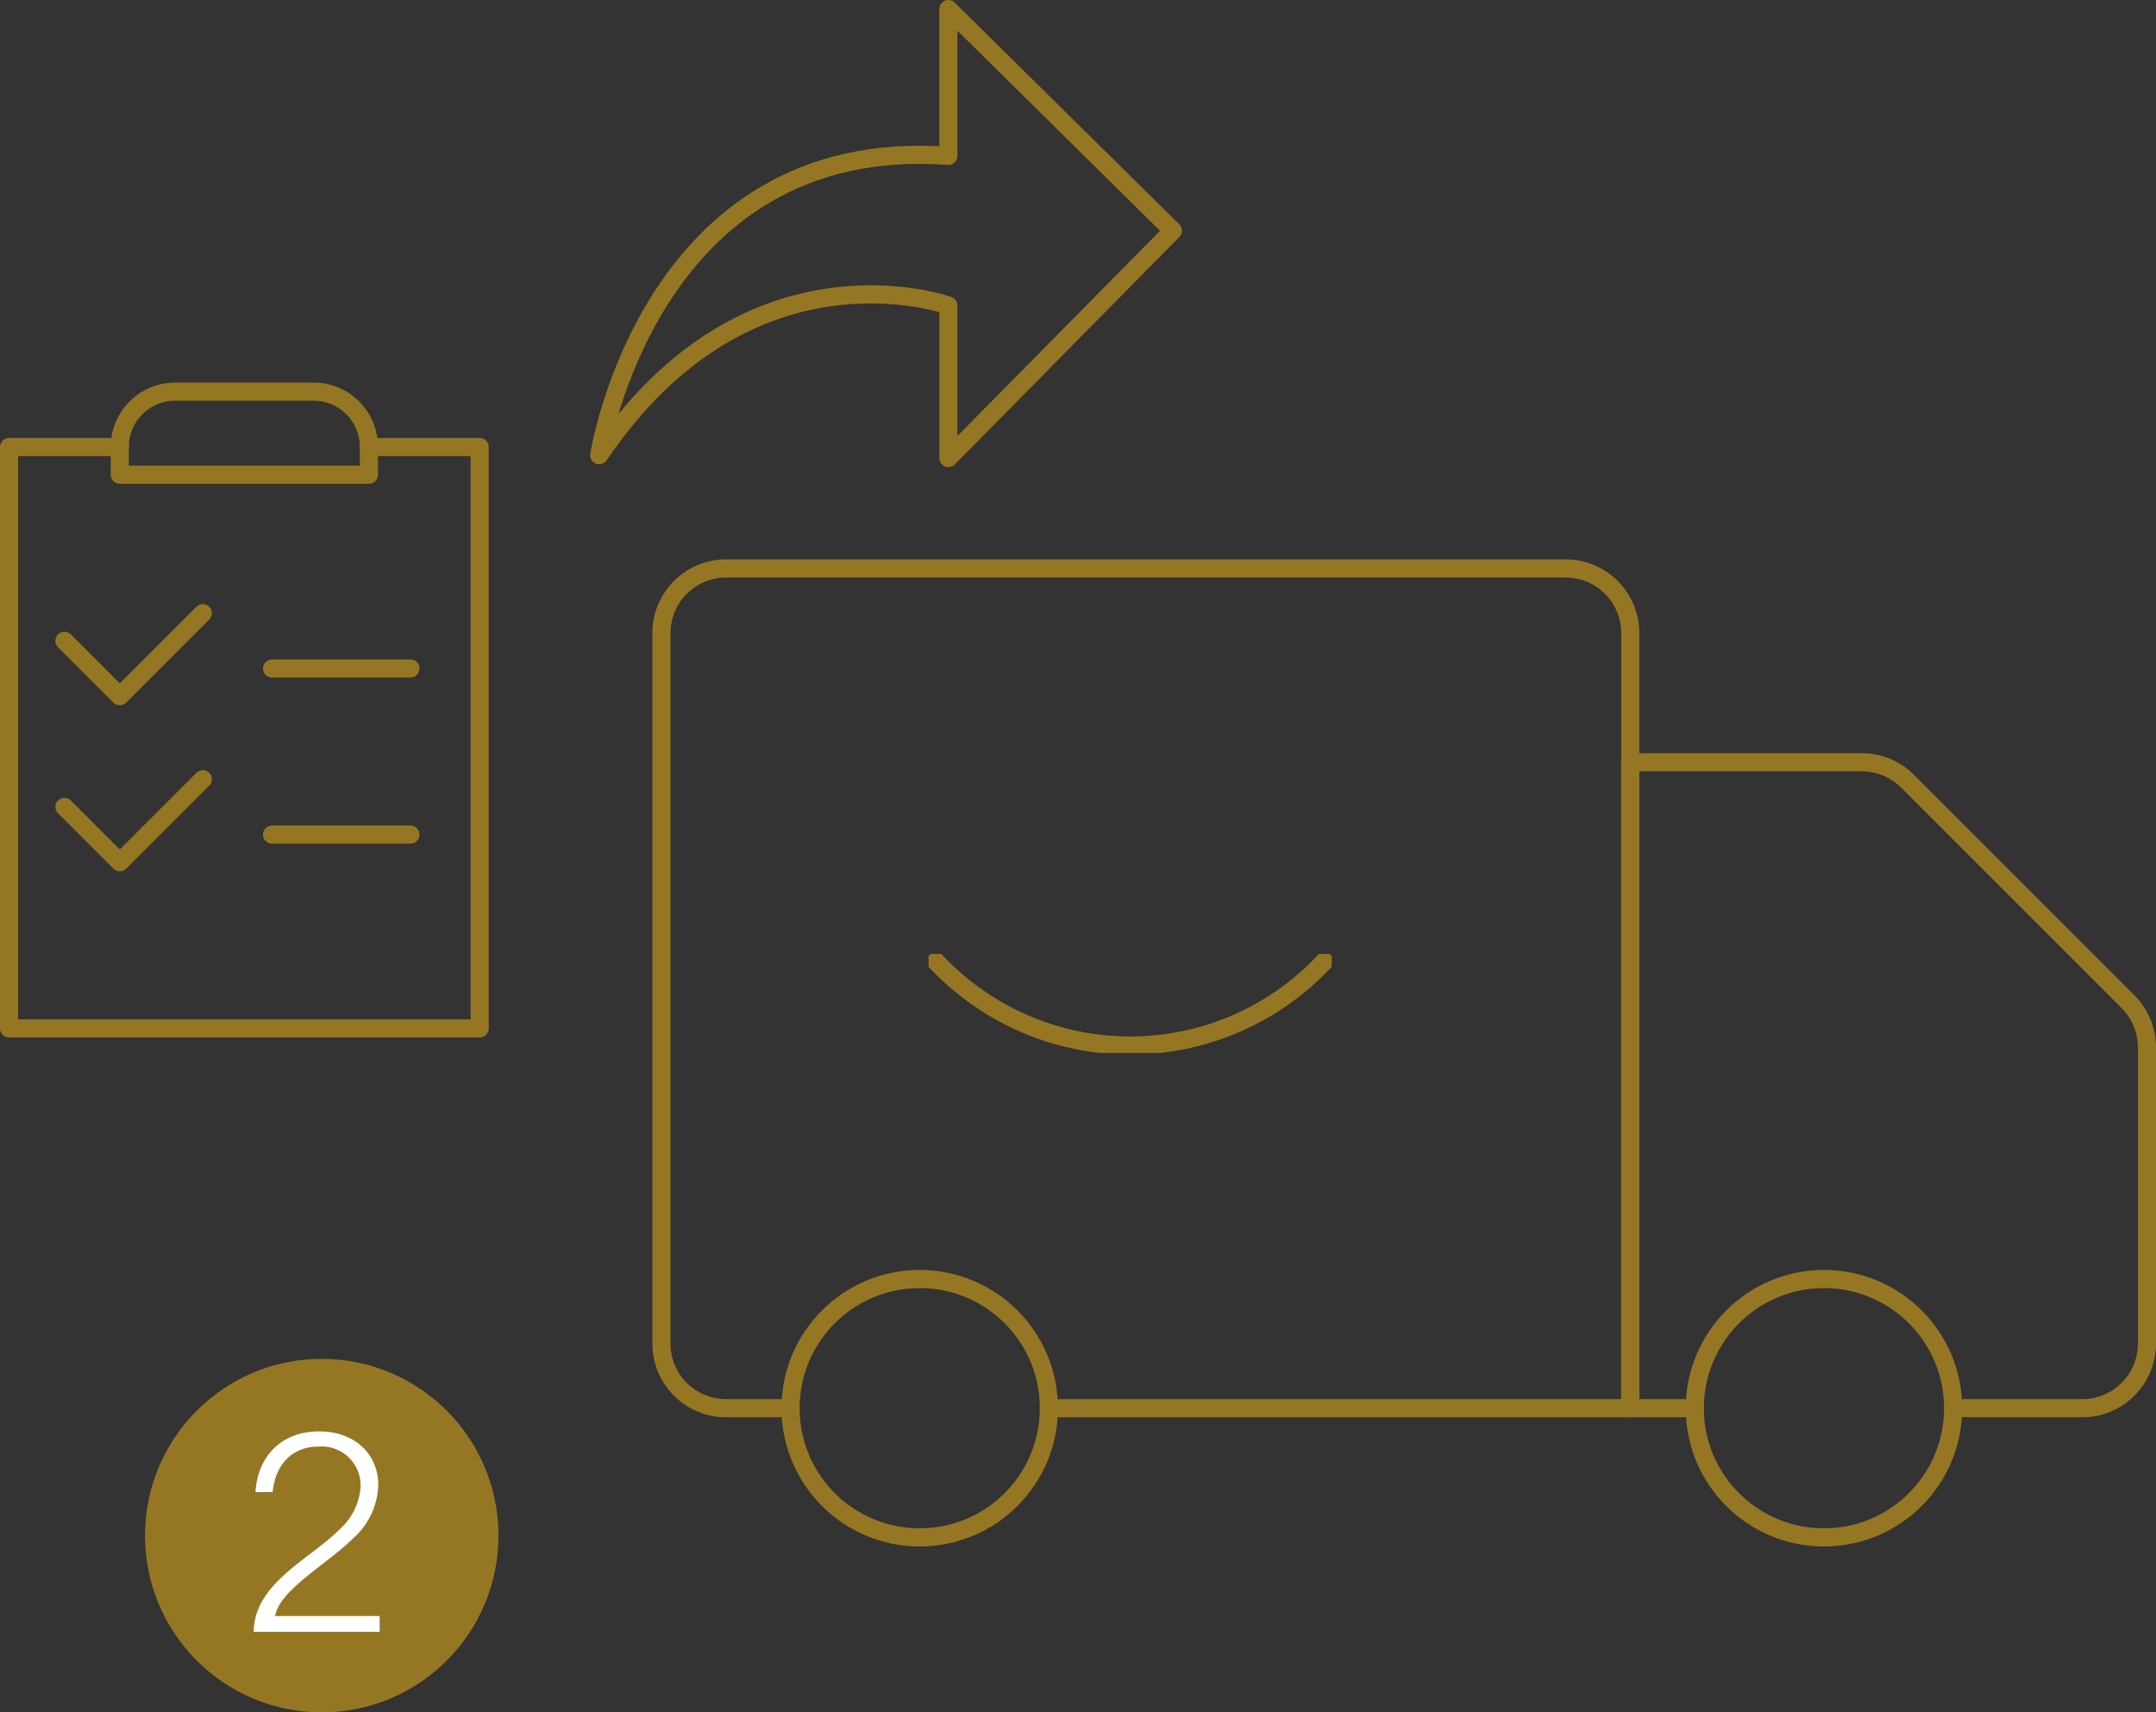 <svg xmlns="http://www.w3.org/2000/svg" xmlns:xlink="http://www.w3.org/1999/xlink" width="237.875" height="188.914" viewBox="0 0 237.875 188.914">
  <rect x="0" y="0" width="237.875" height="188.914" fill="#333333" stroke="none"/>
  <defs>
    <clipPath id="clip-path">
      <rect id="Rechteck_824" data-name="Rechteck 824" width="44.488" height="10.919" fill="none" stroke="#957623" stroke-width="2"/>
    </clipPath>
    <clipPath id="clip-path-2">
      <rect id="Rechteck_829" data-name="Rechteck 829" width="13.891" height="22.107" transform="translate(0 0)" fill="none"/>
    </clipPath>
  </defs>
  <g id="Gruppe_1794" data-name="Gruppe 1794" transform="translate(-606.005 -743.086)">
    <g id="Gruppe_1781" data-name="Gruppe 1781">
      <g id="Gruppe_1768" data-name="Gruppe 1768" transform="translate(-63.488 215)">
        <g id="Gruppe_1624" data-name="Gruppe 1624" transform="translate(742.471 590.801)">
          <path id="Pfad_1619" data-name="Pfad 1619" d="M43.132,93.017h64.136V7.5A7.129,7.129,0,0,0,100.142.375H7.5A7.129,7.129,0,0,0,.375,7.5v78.39A7.129,7.129,0,0,0,7.5,93.017h7.126" transform="translate(-0.375 -0.375)" fill="none" stroke="#957623" stroke-linecap="round" stroke-linejoin="round" stroke-width="2"/>
          <path id="Pfad_1620" data-name="Pfad 1620" d="M51.006,74.638H65.258a7.129,7.129,0,0,0,7.126-7.126V34.831A7.12,7.12,0,0,0,70.3,29.792L45.968,5.463A7.12,7.12,0,0,0,40.93,3.375H15.375V74.638H22.5" transform="translate(91.513 18.005)" fill="none" stroke="#957623" stroke-linecap="round" stroke-linejoin="round" stroke-width="2"/>
          <ellipse id="Ellipse_195" data-name="Ellipse 195" cx="14.252" cy="14.253" rx="14.252" ry="14.253" transform="translate(14.244 78.39)" fill="none" stroke="#957623" stroke-linecap="round" stroke-linejoin="round" stroke-width="2"/>
          <ellipse id="Ellipse_194" data-name="Ellipse 194" cx="14.252" cy="14.253" rx="14.252" ry="14.253" transform="translate(114.01 78.39)" fill="none" stroke="#957623" stroke-linecap="round" stroke-linejoin="round" stroke-width="2"/>
        </g>
        <g id="Gruppe_1626" data-name="Gruppe 1626" transform="translate(735.605 529.086)">
          <path id="Pfad_1621" data-name="Pfad 1621" d="M63.664,24.827,38.9,49.909V33.082S16.885,25.141.375,49.593c0,0,5.5-35.459,38.524-33.021V.375Z" transform="translate(-0.375 -0.375)" fill="none" stroke="#957623" stroke-linecap="round" stroke-linejoin="round" stroke-width="2"/>
        </g>
        <g id="Gruppe_1718" data-name="Gruppe 1718" transform="translate(669.348 570.149)">
          <g id="Gruppe_1766" data-name="Gruppe 1766">
            <path id="Pfad_1657" data-name="Pfad 1657" d="M40.078,2.375H52.295V66.511H.375V2.375H12.591" transform="translate(0.77 4.878)" fill="none" stroke="#957623" stroke-linecap="round" stroke-linejoin="round" stroke-width="2"/>
            <path id="Pfad_1658" data-name="Pfad 1658" d="M31.862,6.483V9.537H4.375V6.483A6.106,6.106,0,0,1,10.483.375h15.27A6.106,6.106,0,0,1,31.862,6.483Z" transform="translate(8.987 0.77)" fill="none" stroke="#957623" stroke-linecap="round" stroke-linejoin="round" stroke-width="2"/>
            <path id="Pfad_1659" data-name="Pfad 1659" d="M2.375,11.429l6.108,6.108,9.162-9.162" transform="translate(4.878 17.203)" fill="none" stroke="#957623" stroke-linecap="round" stroke-linejoin="round" stroke-width="2"/>
            <path id="Pfad_1660" data-name="Pfad 1660" d="M2.375,17.429l6.108,6.108,9.162-9.162" transform="translate(4.878 29.527)" fill="none" stroke="#957623" stroke-linecap="round" stroke-linejoin="round" stroke-width="2"/>
            <line id="Linie_181" data-name="Linie 181" x2="15.27" transform="translate(30.159 31.686)" fill="none" stroke="#957623" stroke-linecap="round" stroke-linejoin="round" stroke-width="2"/>
            <line id="Linie_182" data-name="Linie 182" x2="15.27" transform="translate(30.159 50.011)" fill="none" stroke="#957623" stroke-linecap="round" stroke-linejoin="round" stroke-width="2"/>
          </g>
        </g>
        <g id="Gruppe_1720" data-name="Gruppe 1720" transform="translate(771.943 633.33)">
          <g id="Gruppe_1719" data-name="Gruppe 1719" transform="translate(-0.001 0)" clip-path="url(#clip-path)">
            <path id="Pfad_1661" data-name="Pfad 1661" d="M.375.375a29.367,29.367,0,0,0,42.855,0" transform="translate(0.441 0.442)" fill="none" stroke="#957623" stroke-linecap="round" stroke-linejoin="round" stroke-width="2"/>
          </g>
        </g>
        <g id="Gruppe_1780" data-name="Gruppe 1780">
          <g id="Gruppe_1739" data-name="Gruppe 1739" transform="translate(174.488 -795)">
            <circle id="Ellipse_211" data-name="Ellipse 211" cx="19.5" cy="19.5" r="19.5" transform="translate(511.004 1473)" fill="#957623"/>
          </g>
          <g id="Gruppe_1779" data-name="Gruppe 1779" transform="translate(697.492 686)">
            <g id="Gruppe_1779-2" data-name="Gruppe 1779" clip-path="url(#clip-path-2)">
              <path id="Pfad_1703" data-name="Pfad 1703" d="M13.891,20.371v1.736H0v-.031c.032-5.333,6.326-8.061,9.488-11.286a6.862,6.862,0,0,0,2.3-4.774A4.3,4.3,0,0,0,7.162,1.675c-2.945,0-4.774,1.984-5.084,5.022H.186C.465,2.512,3.256,0,7.225,0c3.845,0,6.511,2.449,6.511,5.922a8.133,8.133,0,0,1-2.76,5.86c-2.852,2.853-8.154,5.7-8.619,8.589Z" fill="#fff"/>
            </g>
          </g>
        </g>
      </g>
    </g>
  </g>
</svg>
